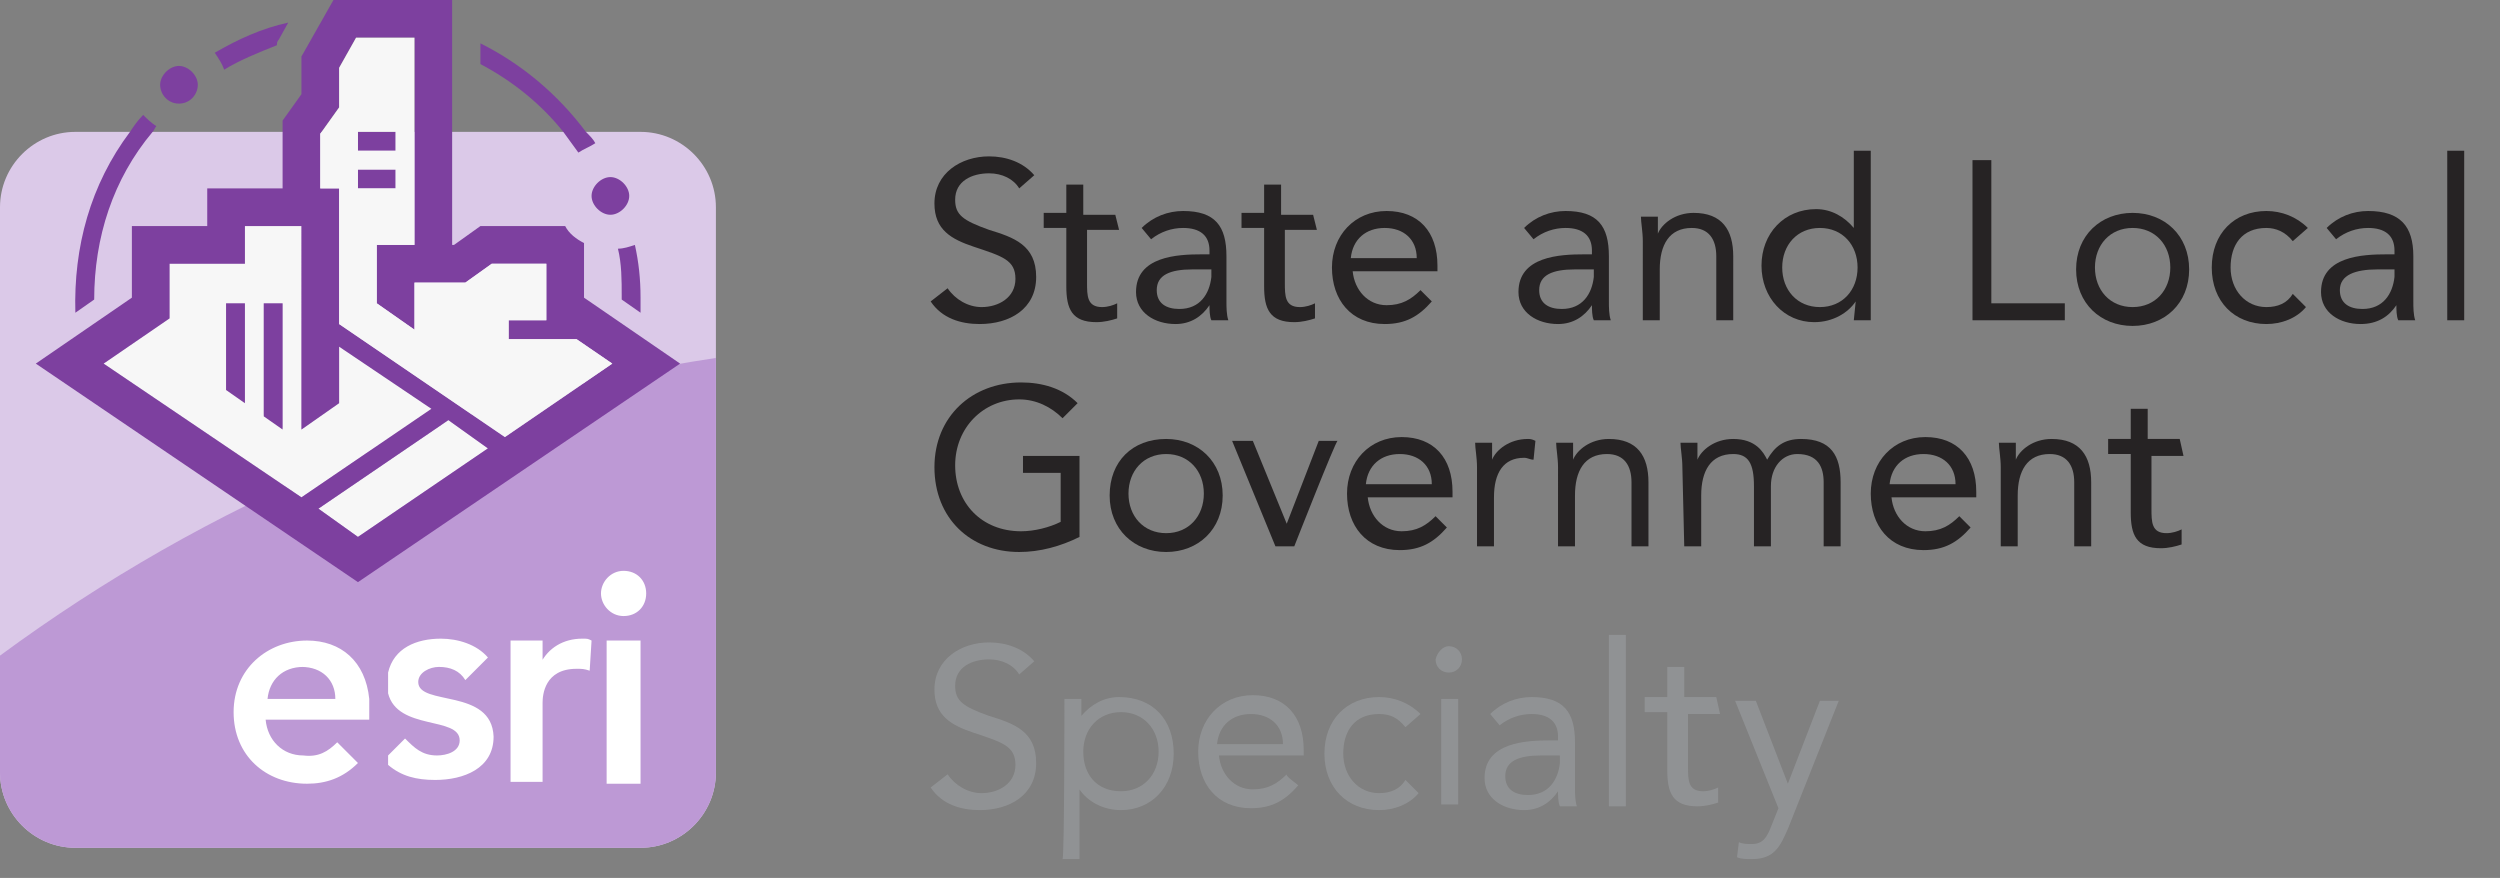 <?xml version="1.0" encoding="UTF-8"?> <!-- Generator: Adobe Illustrator 27.5.0, SVG Export Plug-In . SVG Version: 6.00 Build 0) --> <svg xmlns="http://www.w3.org/2000/svg" xmlns:xlink="http://www.w3.org/1999/xlink" version="1.1" id="icons" x="0px" y="0px" viewBox="0 0 132.7 46.6" style="enable-background:new 0 0 132.7 46.6;" xml:space="preserve"><rect x="0" y="0" width="132.7" height="46.6" fill="#808080" stroke="none"/> <style type="text/css"> .st0{fill:#262324;} .st1{fill:#909294;} .st2{fill:#DBC9E8;} .st3{fill:#BD99D5;} .st4{fill:#F7F7F7;} .st5{fill:#7D409F;} .st6{fill:#FFFFFF;} .st7{fill:none;} </style> <g> <path class="st0" d="M54.1,10c-0.3-0.5-0.9-0.8-1.6-0.8c-0.9,0-1.8,0.4-1.8,1.4c0,0.8,0.4,1.1,1.8,1.6c1.3,0.4,2.5,0.8,2.5,2.5 s-1.4,2.5-3,2.5c-1,0-2-0.3-2.6-1.2l0.9-0.7c0.4,0.6,1.1,1,1.8,1c0.9,0,1.8-0.5,1.8-1.5c0-1-0.7-1.2-2.2-1.7 c-1.2-0.4-2.1-0.9-2.1-2.3c0-1.6,1.4-2.5,2.9-2.5c0.9,0,1.8,0.3,2.4,1L54.1,10L54.1,10z"></path> <path class="st0" d="M59.4,12.2h-1.7V15c0,0.7,0,1.3,0.8,1.3c0.3,0,0.6-0.1,0.8-0.2l0,0.8c-0.3,0.1-0.7,0.2-1.1,0.2 c-1.3,0-1.6-0.7-1.6-1.9v-3.1h-1.2v-0.8h1.2V9.8h0.9v1.6h1.7L59.4,12.2L59.4,12.2z"></path> <path class="st0" d="M60.6,12.1c0.6-0.6,1.4-0.9,2.2-0.9c1.7,0,2.3,0.8,2.3,2.4v2.4c0,0.3,0,0.7,0.1,1h-0.9 c-0.1-0.2-0.1-0.6-0.1-0.8h0c-0.4,0.6-1,1-1.8,1c-1.1,0-2.1-0.6-2.1-1.7c0-1.9,2.2-2,3.5-2h0.4v-0.2c0-0.8-0.5-1.2-1.4-1.2 c-0.6,0-1.2,0.2-1.7,0.6L60.6,12.1L60.6,12.1z M63.3,14.3c-1.2,0-1.9,0.3-1.9,1.1c0,0.7,0.5,1,1.2,1c1.1,0,1.6-0.8,1.7-1.7v-0.4 C64.2,14.3,63.3,14.3,63.3,14.3z"></path> <path class="st0" d="M69.9,12.2h-1.7V15c0,0.7,0,1.3,0.8,1.3c0.3,0,0.6-0.1,0.8-0.2l0,0.8c-0.3,0.1-0.7,0.2-1.1,0.2 c-1.3,0-1.6-0.7-1.6-1.9v-3.1h-1.2v-0.8h1.2V9.8h0.9v1.6h1.7L69.9,12.2L69.9,12.2z"></path> <path class="st0" d="M76,16c-0.7,0.8-1.4,1.2-2.5,1.2c-1.8,0-2.8-1.3-2.8-3c0-1.7,1.2-3,2.9-3s2.7,1.1,2.7,2.9v0.3h-4.5 c0.1,1,0.8,1.8,1.8,1.8c0.8,0,1.3-0.3,1.8-0.8L76,16L76,16z M75.2,13.7c0-1-0.7-1.6-1.7-1.6s-1.7,0.6-1.8,1.6H75.2L75.2,13.7z"></path> <path class="st0" d="M80.9,12.1c0.6-0.6,1.4-0.9,2.2-0.9c1.7,0,2.3,0.8,2.3,2.4v2.4c0,0.3,0,0.7,0.1,1h-0.9 c-0.1-0.2-0.1-0.6-0.1-0.8h0c-0.4,0.6-1,1-1.8,1c-1.1,0-2.1-0.6-2.1-1.7c0-1.9,2.2-2,3.5-2h0.4v-0.2c0-0.8-0.5-1.2-1.4-1.2 c-0.6,0-1.2,0.2-1.7,0.6L80.9,12.1L80.9,12.1z M83.6,14.3c-1.2,0-1.9,0.3-1.9,1.1c0,0.7,0.5,1,1.2,1c1.1,0,1.6-0.8,1.7-1.7v-0.4 C84.6,14.3,83.6,14.3,83.6,14.3z"></path> <path class="st0" d="M87.2,12.8c0-0.5-0.1-1-0.1-1.3h0.9c0,0.3,0,0.6,0,0.9h0c0.2-0.5,0.9-1.1,1.9-1.1c1.5,0,2.1,0.9,2.1,2.3V17 h-0.9v-3.4c0-0.9-0.4-1.5-1.3-1.5c-1.2,0-1.7,0.9-1.7,2.2V17h-0.9L87.2,12.8L87.2,12.8z"></path> <path class="st0" d="M98.5,16L98.5,16c-0.4,0.6-1.2,1.1-2.2,1.1c-1.6,0-2.8-1.3-2.8-3s1.2-3,2.9-3c0.8,0,1.5,0.4,2,1h0V8h0.9V17 h-0.9L98.5,16L98.5,16z M96.6,12.1c-1.2,0-2,0.9-2,2.1s0.8,2.1,2,2.1s2-0.9,2-2.1S97.8,12.1,96.6,12.1z"></path> <path class="st0" d="M104.7,8.5h1v7.6h3.9V17h-4.9L104.7,8.5L104.7,8.5z"></path> <path class="st0" d="M113.2,11.3c1.7,0,3,1.2,3,3s-1.3,3-3,3s-3-1.2-3-3S111.5,11.3,113.2,11.3z M113.2,16.3c1.2,0,2-0.9,2-2.1 s-0.8-2.1-2-2.1s-2,0.9-2,2.1S112,16.3,113.2,16.3z"></path> <path class="st0" d="M121.7,12.8c-0.4-0.5-0.9-0.7-1.4-0.7c-1.3,0-1.9,0.9-1.9,2.1s0.8,2.1,1.9,2.1c0.6,0,1.1-0.2,1.4-0.7l0.7,0.7 c-0.5,0.6-1.3,0.9-2.1,0.9c-1.7,0-2.9-1.2-2.9-3s1.2-3,2.9-3c0.8,0,1.6,0.3,2.2,0.9L121.7,12.8L121.7,12.8z"></path> <path class="st0" d="M123.5,12.1c0.6-0.6,1.4-0.9,2.2-0.9c1.7,0,2.4,0.8,2.4,2.4v2.4c0,0.3,0,0.7,0.1,1h-0.9 c-0.1-0.2-0.1-0.6-0.1-0.8h0c-0.4,0.6-1,1-1.9,1c-1.1,0-2.1-0.6-2.1-1.7c0-1.9,2.2-2,3.5-2h0.4v-0.2c0-0.8-0.5-1.2-1.4-1.2 c-0.6,0-1.2,0.2-1.7,0.6L123.5,12.1L123.5,12.1z M126.2,14.3c-1.2,0-2,0.3-2,1.1c0,0.7,0.5,1,1.2,1c1.1,0,1.6-0.8,1.7-1.7v-0.4 C127.2,14.3,126.2,14.3,126.2,14.3z"></path> <path class="st0" d="M129.9,8h0.9V17h-0.9V8z"></path> <path class="st0" d="M57.3,28.5c-1,0.5-2.1,0.8-3.2,0.8c-2.6,0-4.5-1.8-4.5-4.5s2-4.5,4.6-4.5c1.1,0,2.2,0.3,3,1.1l-0.8,0.8 c-0.6-0.6-1.4-1-2.3-1c-1.9,0-3.4,1.5-3.4,3.5s1.4,3.5,3.5,3.5c0.7,0,1.5-0.2,2.1-0.5v-2.6h-2v-0.9h3L57.3,28.5L57.3,28.5z"></path> <path class="st0" d="M61.9,23.3c1.7,0,3,1.2,3,3s-1.3,3-3,3s-3-1.2-3-3S60.1,23.3,61.9,23.3z M61.9,28.3c1.2,0,2-0.9,2-2.1 s-0.8-2.1-2-2.1s-2,0.9-2,2.1S60.7,28.3,61.9,28.3z"></path> <path class="st0" d="M68.7,29h-1l-2.3-5.6h1.1l1.8,4.4h0l1.7-4.4h1C70.9,23.4,68.7,29,68.7,29z"></path> <path class="st0" d="M76.8,28c-0.7,0.8-1.4,1.2-2.5,1.2c-1.8,0-2.8-1.3-2.8-3c0-1.7,1.2-3,2.9-3s2.7,1.1,2.7,2.9v0.3h-4.5 c0.1,1,0.8,1.8,1.8,1.8c0.8,0,1.3-0.3,1.8-0.8L76.8,28L76.8,28z M76,25.7c0-1-0.7-1.6-1.7-1.6s-1.7,0.6-1.8,1.6H76L76,25.7z"></path> <path class="st0" d="M78.4,24.8c0-0.5-0.1-1-0.1-1.3h0.9c0,0.3,0,0.6,0,0.9h0c0.2-0.5,0.9-1.1,1.9-1.1c0.1,0,0.2,0,0.4,0.1l-0.1,1 c-0.2,0-0.3-0.1-0.5-0.1c-1.1,0-1.6,0.8-1.6,2.1V29h-0.9C78.4,29,78.4,24.8,78.4,24.8z"></path> <path class="st0" d="M82.7,24.8c0-0.5-0.1-1-0.1-1.3h0.9c0,0.3,0,0.6,0,0.9h0c0.2-0.5,0.9-1.1,1.9-1.1c1.5,0,2.1,0.9,2.1,2.3V29 h-0.9v-3.4c0-0.9-0.4-1.5-1.3-1.5c-1.2,0-1.7,0.9-1.7,2.2V29h-0.9L82.7,24.8L82.7,24.8z"></path> <path class="st0" d="M89.3,24.8c0-0.5-0.1-1-0.1-1.3h0.9c0,0.3,0,0.6,0,0.9h0c0.2-0.5,0.9-1.1,1.9-1.1c1.2,0,1.6,0.7,1.8,1.1 c0.4-0.7,0.9-1.1,1.8-1.1c1.6,0,2.1,0.9,2.1,2.3V29h-0.9v-3.4c0-0.8-0.3-1.5-1.4-1.5c-0.8,0-1.4,0.7-1.4,1.7V29h-0.9v-3.2 c0-1.2-0.3-1.7-1.1-1.7c-1.2,0-1.7,0.9-1.7,2.2V29h-0.9L89.3,24.8L89.3,24.8z"></path> <path class="st0" d="M104.6,28c-0.7,0.8-1.4,1.2-2.5,1.2c-1.8,0-2.8-1.3-2.8-3c0-1.7,1.2-3,2.9-3s2.7,1.1,2.7,2.9v0.3h-4.5 c0.1,1,0.8,1.8,1.8,1.8c0.8,0,1.3-0.3,1.8-0.8L104.6,28L104.6,28z M103.8,25.7c0-1-0.7-1.6-1.7-1.6s-1.7,0.6-1.8,1.6H103.8 L103.8,25.7z"></path> <path class="st0" d="M106.2,24.8c0-0.5-0.1-1-0.1-1.3h0.9c0,0.3,0,0.6,0,0.9h0c0.2-0.5,0.9-1.1,1.9-1.1c1.5,0,2.1,0.9,2.1,2.3V29 h-0.9v-3.4c0-0.9-0.4-1.5-1.3-1.5c-1.2,0-1.7,0.9-1.7,2.2V29h-0.9L106.2,24.8L106.2,24.8z"></path> <path class="st0" d="M115.9,24.2h-1.7V27c0,0.7,0,1.3,0.8,1.3c0.3,0,0.6-0.1,0.8-0.2l0,0.8c-0.3,0.1-0.7,0.2-1.1,0.2 c-1.3,0-1.6-0.7-1.6-1.9v-3.1h-1.2v-0.8h1.2v-1.6h0.9v1.6h1.7L115.9,24.2L115.9,24.2z"></path> <path class="st1" d="M54.1,35.8c-0.3-0.5-0.9-0.8-1.6-0.8c-0.9,0-1.8,0.4-1.8,1.4c0,0.8,0.4,1.1,1.8,1.6c1.3,0.4,2.5,0.8,2.5,2.5 s-1.4,2.5-3,2.5c-1,0-2-0.3-2.6-1.2l0.9-0.7c0.4,0.6,1.1,1,1.8,1c0.9,0,1.8-0.5,1.8-1.5c0-1-0.7-1.2-2.2-1.7 c-1.2-0.4-2.1-0.9-2.1-2.3c0-1.6,1.4-2.5,2.9-2.5c0.9,0,1.8,0.3,2.4,1L54.1,35.8L54.1,35.8z"></path> <path class="st1" d="M56.5,37.1h0.9V38h0c0.5-0.6,1.2-1,2-1c1.8,0,2.9,1.2,2.9,3s-1.2,3-2.8,3c-1,0-1.8-0.5-2.2-1.1h0v3.7h-0.9 C56.5,45.5,56.5,37.2,56.5,37.1z M59.5,42c1.2,0,2-0.9,2-2.1s-0.8-2.1-2-2.1s-2,0.9-2,2.1S58.2,42,59.5,42z"></path> <path class="st1" d="M68.9,41.7c-0.7,0.8-1.4,1.2-2.5,1.2c-1.8,0-2.8-1.3-2.8-3c0-1.7,1.2-3,2.9-3s2.7,1.1,2.7,2.9v0.3h-4.5 c0.1,1,0.8,1.8,1.8,1.8c0.8,0,1.3-0.3,1.8-0.8C68.2,41.2,69,41.7,68.9,41.7z M68.1,39.5c0-1-0.7-1.6-1.7-1.6s-1.7,0.6-1.8,1.6H68.1 L68.1,39.5z"></path> <path class="st1" d="M74.6,38.6c-0.4-0.5-0.8-0.7-1.4-0.7c-1.3,0-1.9,0.9-1.9,2.1s0.8,2.1,1.9,2.1c0.6,0,1.1-0.2,1.4-0.7l0.7,0.7 c-0.5,0.6-1.3,0.9-2.1,0.9c-1.7,0-2.9-1.2-2.9-3s1.2-3,2.9-3c0.8,0,1.6,0.3,2.2,0.9L74.6,38.6L74.6,38.6z"></path> <path class="st1" d="M76.9,34.3c0.4,0,0.7,0.3,0.7,0.7c0,0.4-0.3,0.7-0.7,0.7s-0.7-0.3-0.7-0.7C76.3,34.6,76.6,34.3,76.9,34.3z M76.5,37.1h0.9v5.6h-0.9V37.1z"></path> <path class="st1" d="M79.1,37.9c0.6-0.6,1.4-0.9,2.2-0.9c1.7,0,2.3,0.8,2.3,2.4v2.4c0,0.3,0,0.7,0.1,1h-0.9 c-0.1-0.2-0.1-0.6-0.1-0.8h0c-0.4,0.6-1,1-1.8,1c-1.1,0-2.1-0.6-2.1-1.7c0-1.9,2.2-2,3.5-2h0.4v-0.2c0-0.8-0.5-1.2-1.4-1.2 c-0.6,0-1.2,0.2-1.7,0.6L79.1,37.9L79.1,37.9z M81.8,40.1c-1.2,0-1.9,0.3-1.9,1.1c0,0.7,0.5,1,1.2,1c1.1,0,1.6-0.8,1.7-1.7v-0.4 C82.7,40.1,81.8,40.1,81.8,40.1z"></path> <path class="st1" d="M85.4,33.7h0.9v9.1h-0.9V33.7z"></path> <path class="st1" d="M91.3,37.9h-1.7v2.8c0,0.7,0,1.3,0.8,1.3c0.3,0,0.6-0.1,0.8-0.2l0,0.8c-0.3,0.1-0.7,0.2-1.1,0.2 c-1.3,0-1.6-0.7-1.6-1.9v-3.1h-1.2v-0.8h1.2v-1.6h0.9v1.6h1.7L91.3,37.9L91.3,37.9z"></path> <path class="st1" d="M94.9,44c-0.4,0.9-0.7,1.6-1.9,1.6c-0.3,0-0.6,0-0.8-0.1l0.1-0.8c0.2,0.1,0.4,0.1,0.7,0.1c0.6,0,0.8-0.4,1-0.9 l0.4-1l-2.3-5.7h1.1l1.7,4.4h0l1.7-4.4h1L94.9,44L94.9,44z"></path> </g> <path class="st2" d="M4,7h30c2.2,0,4,1.8,4,4v30c0,2.2-1.8,4-4,4H4c-2.2,0-4-1.8-4-4V11C0,8.8,1.8,7,4,7z"></path> <path class="st3" d="M0,34.8V41c0,2.2,1.8,4,4,4h30c2.2,0,4-1.8,4-4V19C23.9,21.1,11,26.7,0,34.8z"></path> <path class="st4" d="M13,13v1H9v2.9l-3.5,2.4L16,26.4l6.9-4.7L18,18.4v3l-2,1.4V12h-3V13L13,13z M13,21.4l-1-0.7v-4.6h1V21.4z M14,16.1h1v6.6L14,22V16.1z"></path> <polygon class="st4" points="16.9,27 19,28.5 25.9,23.8 23.8,22.3 "></polygon> <path class="st5" d="M11.9,3.7c-0.1-0.3-0.3-0.6-0.5-0.9c1.2-0.7,2.5-1.3,3.9-1.6l-0.5,0.9c-0.1,0.1-0.1,0.2-0.1,0.3 C13.7,2.8,12.7,3.2,11.9,3.7L11.9,3.7z M31.6,7.6c-0.1-0.2-0.3-0.4-0.5-0.6c-1.5-2-3.4-3.6-5.6-4.7v1.1c1.7,0.9,3.2,2.1,4.4,3.6 c0.3,0.4,0.5,0.7,0.8,1.1C31,7.9,31.3,7.8,31.6,7.6L31.6,7.6z M4,16.6l1-0.7c0-3.3,1-6.4,3.1-8.9c0.1-0.1,0.1-0.2,0.2-0.3 C8,6.5,7.8,6.3,7.6,6.1C7.3,6.4,7.1,6.7,6.9,7C4.8,9.8,3.9,13.1,4,16.6L4,16.6z M15,10V6.4l1-1.4v-2L17.7,0H24v13h0.1l1.4-1H30 c0.2,0.4,0.6,0.7,1,0.9v2.9l5.1,3.5L19,30.9L1.9,19.3L7,15.8V12h4v-2L15,10L15,10z M25.9,23.8l-2.1-1.5L16.9,27l2.1,1.5L25.9,23.8 L25.9,23.8z M17,10h1v7.2l8.8,6l5.7-3.9L30.6,18H27v-1h2v-3h-2.9l-1.4,1H22v2.5l-2-1.4V13h2V2h-3.1L18,3.6v2.1l-1,1.4L17,10L17,10z M13,12v2H9v2.9l-3.5,2.4L16,26.4l6.9-4.7L18,18.4v3l-2,1.4V12L13,12L13,12z M32.8,13.2c0.2,0.8,0.2,1.7,0.2,2.5c0,0,0,0.1,0,0.2 l1,0.7c0-0.3,0-0.5,0-0.8c0-1-0.1-1.9-0.3-2.8C33.4,13.1,33.1,13.2,32.8,13.2L32.8,13.2z M33.4,10.4c0-0.5-0.5-1-1-1s-1,0.5-1,1 s0.5,1,1,1S33.4,10.9,33.4,10.4z M9.5,5.5c0.6,0,1-0.5,1-1s-0.5-1-1-1s-1,0.5-1,1S8.9,5.5,9.5,5.5z M12,20.7l1,0.7v-5.3h-1V20.7z M15,16.1h-1v6l1,0.7V16.1z M21,7h-2v1h2V7z M21,9h-2v1h2V9z"></path> <path class="st4" d="M18,17.2l8.8,6l5.7-3.9L30.6,18H27v-1h2v-3h-2.9l-1.4,1H22v2.5l-2-1.4V13h2V2h-3.1L18,3.6v2.1l-1,1.4V10h1 L18,17.2L18,17.2z M19,7h2v1h-2V7z M19,9h2v1h-2V9z"></path> <path class="st6" d="M32.3,34h1.7v7.6h-1.7C32.3,41.6,32.3,34,32.3,34z M31.4,34c-0.2-0.1-0.2-0.1-0.5-0.1c-1,0-1.8,0.5-2.2,1.3h0.1 v-1.2h-1.7v7.5h1.7v-4.2c0-0.4,0.1-1.8,1.8-1.8c0.3,0,0.4,0,0.7,0.1L31.4,34L31.4,34z M17.9,39.4l1.1,1.1c-0.8,0.8-1.7,1.1-2.7,1.1 c-2.2,0-3.9-1.5-3.9-3.8s1.8-3.8,3.9-3.8c1.8,0,3.1,1.1,3.3,3.1v1.1h-5.5c0.1,1.1,0.9,1.9,2,1.9C16.9,40.2,17.5,39.9,17.9,39.4 L17.9,39.4z M14.2,37.1h3.7c0-1-0.7-1.7-1.8-1.7C15,35.4,14.3,36.1,14.2,37.1z M22.2,36.2c0-0.5,0.6-0.8,1.1-0.8 c0.6,0,1.1,0.2,1.4,0.7l1.2-1.2c-0.6-0.7-1.6-1-2.5-1c-1.3,0-2.5,0.5-2.8,1.8v1.1c0.5,2,3.8,1.2,3.8,2.5c0,0.6-0.7,0.8-1.2,0.8 c-0.8,0-1.2-0.4-1.7-0.9l-0.9,0.9v0.5c0.7,0.6,1.5,0.8,2.5,0.8c1.5,0,3.1-0.6,3.1-2.3C26.1,36.5,22.2,37.5,22.2,36.2L22.2,36.2z M31.9,31.5c0,0.6,0.5,1.2,1.2,1.2s1.2-0.5,1.2-1.2s-0.5-1.2-1.2-1.2S31.9,30.9,31.9,31.5z M31.4,34c-0.2-0.1-0.2-0.1-0.5-0.1 c-1,0-1.8,0.5-2.2,1.3h0.1v-1.2h-1.7v7.5h1.7v-4.2c0-0.4,0.1-1.8,1.8-1.8c0.3,0,0.4,0,0.7,0.1L31.4,34L31.4,34z M17.9,39.4l1.1,1.1 c-0.8,0.8-1.7,1.1-2.7,1.1c-2.2,0-3.9-1.5-3.9-3.8s1.8-3.8,3.9-3.8c1.8,0,3.1,1.1,3.3,3.1v1.1h-5.5c0.1,1.1,0.9,1.9,2,1.9 C16.9,40.2,17.4,39.9,17.9,39.4L17.9,39.4z M14.2,37.1h3.7c0-1-0.7-1.7-1.8-1.7C15,35.4,14.3,36.1,14.2,37.1z M22.2,36.2 c0-0.5,0.6-0.8,1.1-0.8c0.6,0,1.1,0.2,1.4,0.7l1.2-1.2c-0.6-0.7-1.6-1-2.5-1c-1.3,0-2.5,0.5-2.8,1.8v1.1c0.5,2,3.8,1.2,3.8,2.5 c0,0.6-0.7,0.8-1.2,0.8c-0.8,0-1.2-0.4-1.7-0.9l-0.9,0.9v0.5c0.7,0.6,1.5,0.8,2.5,0.8c1.5,0,3.1-0.6,3.1-2.3 C26.1,36.5,22.2,37.5,22.2,36.2L22.2,36.2z M32.2,41.6h1.7V34h-1.7C32.2,34,32.2,41.6,32.2,41.6z M31.4,34c-0.2-0.1-0.2-0.1-0.5-0.1 c-1,0-1.8,0.5-2.2,1.3h0.1v-1.2h-1.7v7.5h1.7v-4.2c0-0.4,0.1-1.8,1.8-1.8c0.3,0,0.4,0,0.7,0.1L31.4,34L31.4,34z M17.9,39.4l1.1,1.1 c-0.8,0.8-1.7,1.1-2.7,1.1c-2.2,0-3.9-1.5-3.9-3.8s1.8-3.8,3.9-3.8c1.8,0,3.1,1.1,3.3,3.1v1.1h-5.5c0.1,1.1,0.9,1.9,2,1.9 C16.9,40.2,17.4,39.9,17.9,39.4L17.9,39.4z M14.1,37.1h3.7c0-1-0.7-1.7-1.8-1.7C14.9,35.4,14.3,36.1,14.1,37.1z M22.2,36.2 c0-0.5,0.6-0.8,1.1-0.8c0.6,0,1.1,0.2,1.4,0.7l1.2-1.2c-0.6-0.7-1.6-1-2.5-1c-1.3,0-2.5,0.5-2.8,1.8v1.1c0.5,2,3.8,1.2,3.8,2.5 c0,0.6-0.7,0.8-1.2,0.8c-0.8,0-1.2-0.4-1.7-0.9l-0.9,0.9v0.5c0.7,0.6,1.5,0.8,2.5,0.8c1.5,0,3.1-0.6,3.1-2.3 C26.1,36.5,22.2,37.5,22.2,36.2L22.2,36.2z M32.2,41.6h1.7V34h-1.7C32.2,34,32.2,41.6,32.2,41.6z"></path> <rect x="-22" y="-20" class="st7" width="178" height="92"></rect> </svg> 